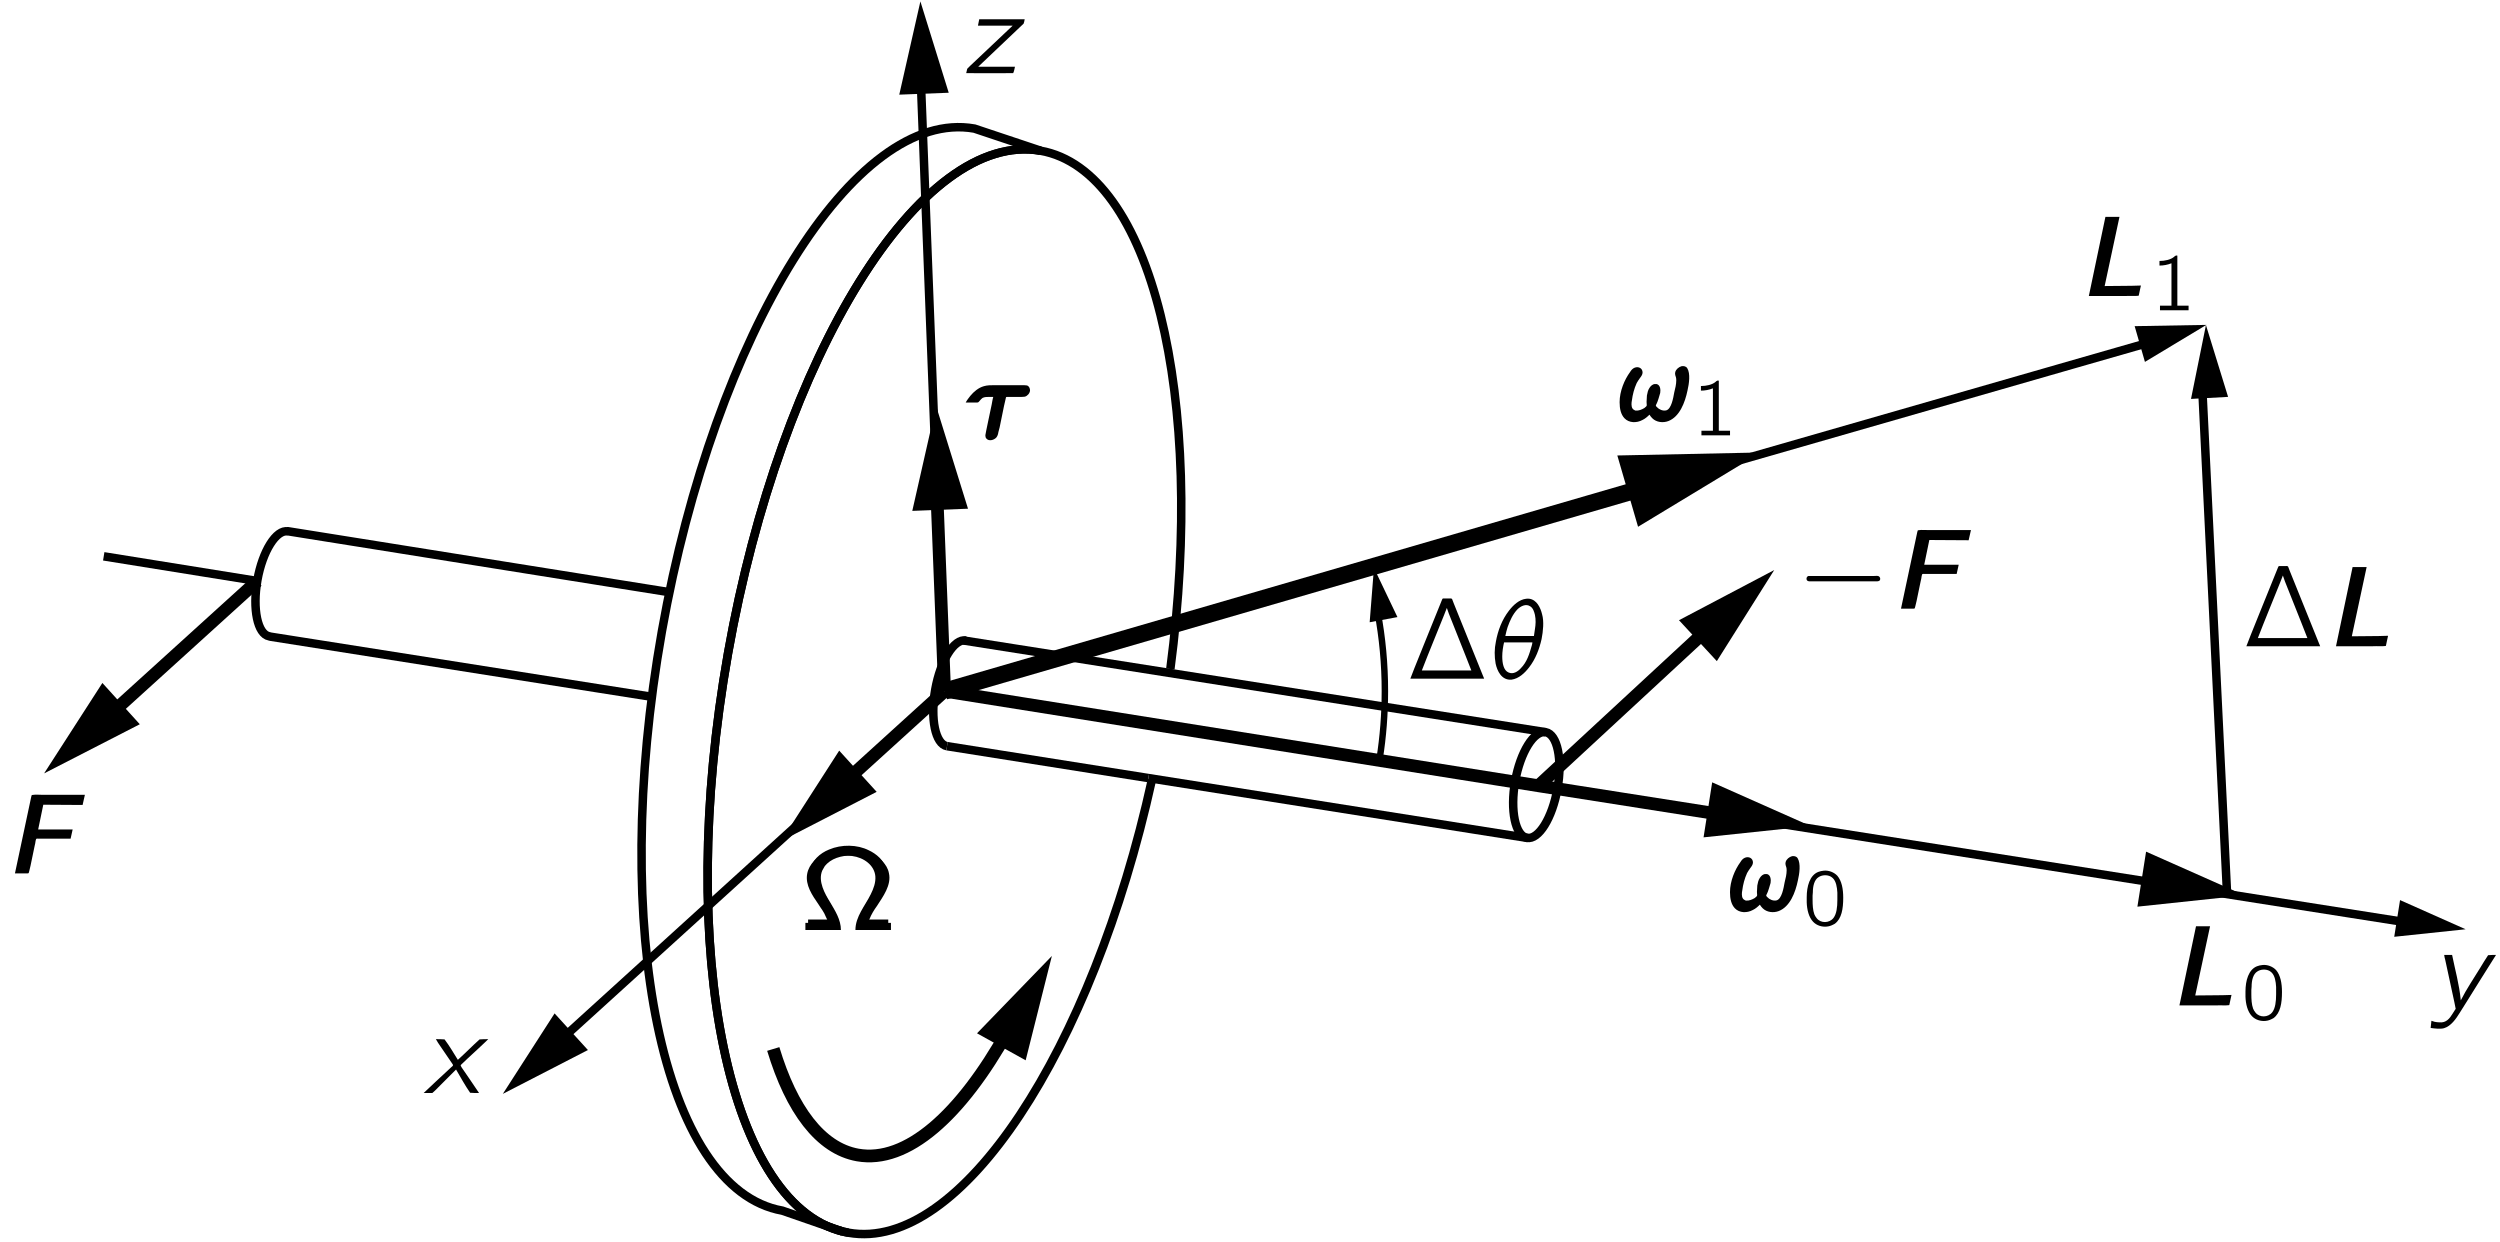 <?xml version="1.0" encoding="UTF-8"?>
<svg xmlns="http://www.w3.org/2000/svg" xmlns:xlink="http://www.w3.org/1999/xlink" width="265.004pt" height="131.636pt" viewBox="0 0 153 76" version="1.1">
<defs>
<g>
<symbol overflow="visible" id="glyph0-0">
<path style="stroke:none;" d=""/>
</symbol>
<symbol overflow="visible" id="glyph0-1">
<path style="stroke:none;" d="M 0.75 -3.297 C 0.828 -3.141 0.922 -3.016 1.016 -2.875 C 1.078 -2.797 1.688 -1.875 1.719 -1.844 C 1.734 -1.812 1.797 -1.75 1.797 -1.703 C 1.797 -1.656 1.719 -1.609 1.688 -1.578 C 1.375 -1.297 0.047 -0.047 0 0 C 0.188 0 0.375 0 0.531 0 L 0.688 -0.141 L 1.984 -1.438 C 2.266 -0.953 2.531 -0.469 2.844 -0.016 C 3.016 0 3.203 0 3.391 0 C 3.297 -0.141 2.359 -1.531 2.328 -1.562 C 2.312 -1.609 2.266 -1.656 2.266 -1.688 C 2.281 -1.734 2.344 -1.781 2.375 -1.812 C 2.484 -1.922 2.594 -2.016 2.703 -2.125 C 2.812 -2.219 3.922 -3.25 3.953 -3.297 C 3.766 -3.297 3.594 -3.297 3.422 -3.281 C 2.969 -2.875 2.547 -2.438 2.094 -2.031 C 1.828 -2.453 1.578 -2.891 1.281 -3.281 C 1.109 -3.297 0.922 -3.297 0.75 -3.297 Z M 0.75 -3.297 "/>
</symbol>
<symbol overflow="visible" id="glyph0-2">
<path style="stroke:none;" d="M 0.812 -3.297 C 0.828 -3.188 0.844 -3.094 0.875 -3 C 1.016 -2.312 1.516 -0.078 1.516 0 C 1.5 0.031 1.328 0.297 1.328 0.297 C 1.156 0.578 0.938 0.875 0.516 0.828 C 0.422 0.828 0.328 0.812 0.234 0.797 C 0.172 0.781 0.094 0.75 0.031 0.734 L -0.016 1.172 C 0.203 1.203 0.578 1.25 0.797 1.188 C 1.234 1.062 1.547 0.594 1.75 0.266 L 2.094 -0.281 C 2.281 -0.594 3.875 -3.125 3.984 -3.297 C 3.812 -3.297 3.641 -3.297 3.5 -3.281 C 3.328 -3.031 3.188 -2.781 3.031 -2.531 C 2.625 -1.859 2.188 -1.234 1.828 -0.516 L 1.828 -0.516 C 1.734 -1.516 1.484 -2.359 1.297 -3.297 L 0.812 -3.297 Z M 0.812 -3.297 "/>
</symbol>
<symbol overflow="visible" id="glyph0-3">
<path style="stroke:none;" d="M 1.016 -3.297 L 0.938 -2.906 L 3.062 -2.906 L 1.047 -1 C 0.797 -0.75 0.516 -0.516 0.281 -0.266 C 0.266 -0.172 0.234 -0.094 0.219 0 C 1.172 0 2.188 0.016 3.094 0 C 3.156 -0.125 3.172 -0.266 3.203 -0.391 L 0.953 -0.391 L 3.734 -3.031 C 3.766 -3.109 3.781 -3.203 3.797 -3.297 L 1.016 -3.297 Z M 1.016 -3.297 "/>
</symbol>
<symbol overflow="visible" id="glyph0-4">
<path style="stroke:none;" d="M 2.25 -4.891 C 1.812 -4.844 1.453 -4.5 1.188 -4.156 C 0.766 -3.609 0.516 -2.953 0.391 -2.266 C 0.297 -1.828 0.297 -1.359 0.375 -0.922 C 0.469 -0.484 0.734 0.109 1.344 0.062 C 1.797 0 2.156 -0.344 2.422 -0.688 C 2.812 -1.188 3.047 -1.797 3.188 -2.422 C 3.281 -2.891 3.344 -3.516 3.219 -3.938 C 3.125 -4.344 2.891 -4.828 2.438 -4.891 C 2.375 -4.891 2.312 -4.906 2.25 -4.891 Z M 2.719 -2.609 L 0.969 -2.609 C 1 -2.797 1.062 -2.984 1.109 -3.156 C 1.25 -3.547 1.422 -3.938 1.703 -4.234 C 1.906 -4.438 2.234 -4.609 2.5 -4.422 C 2.672 -4.312 2.734 -4.094 2.781 -3.906 C 2.844 -3.609 2.828 -3.312 2.781 -3.031 C 2.766 -2.891 2.734 -2.75 2.719 -2.609 Z M 2.625 -2.219 C 2.625 -2.172 2.609 -2.109 2.594 -2.047 C 2.438 -1.5 2.297 -1.016 1.906 -0.625 C 1.734 -0.438 1.453 -0.25 1.172 -0.375 C 0.859 -0.5 0.781 -0.953 0.781 -1.359 C 0.781 -1.656 0.828 -1.938 0.891 -2.219 L 2.625 -2.219 Z M 2.625 -2.219 "/>
</symbol>
<symbol overflow="visible" id="glyph1-0">
<path style="stroke:none;" d=""/>
</symbol>
<symbol overflow="visible" id="glyph1-1">
<path style="stroke:none;" d="M 1.969 -0.391 C 2.016 -0.312 2.078 -0.234 2.141 -0.172 C 2.391 0.078 2.797 0.125 3.125 0 C 3.812 -0.266 4.141 -1.125 4.297 -1.875 C 4.391 -2.281 4.484 -2.906 4.281 -3.234 C 4.203 -3.359 4.062 -3.375 3.938 -3.359 C 3.766 -3.312 3.594 -3.172 3.547 -3 C 3.531 -2.938 3.531 -2.875 3.547 -2.812 C 3.578 -2.703 3.609 -2.656 3.609 -2.5 C 3.609 -2.25 3.547 -2 3.484 -1.75 C 3.422 -1.406 3.312 -0.75 3 -0.656 C 2.781 -0.594 2.531 -0.734 2.453 -0.828 C 2.422 -0.859 2.359 -0.906 2.359 -0.953 C 2.359 -0.969 2.375 -1.016 2.391 -1.031 C 2.484 -1.203 2.578 -1.562 2.625 -1.719 C 2.656 -1.906 2.641 -2.203 2.406 -2.266 C 2.375 -2.266 2.344 -2.266 2.312 -2.266 C 2.172 -2.266 2.047 -2.156 1.969 -2.031 C 1.875 -1.891 1.844 -1.734 1.812 -1.562 C 1.812 -1.469 1.797 -1.375 1.797 -1.281 C 1.797 -1.219 1.781 -1.141 1.797 -1.062 C 1.797 -1.031 1.812 -0.969 1.797 -0.938 C 1.781 -0.891 1.703 -0.844 1.656 -0.797 C 1.5 -0.703 1.312 -0.625 1.125 -0.641 C 1.094 -0.641 1.078 -0.656 1.047 -0.672 C 0.859 -0.75 0.859 -0.984 0.875 -1.156 C 0.875 -1.188 0.891 -1.219 0.891 -1.25 C 0.938 -1.625 1.031 -1.984 1.188 -2.328 C 1.25 -2.438 1.312 -2.531 1.391 -2.641 C 1.453 -2.719 1.547 -2.844 1.547 -2.969 C 1.547 -3.234 1.297 -3.359 1.062 -3.266 C 0.938 -3.219 0.844 -3.109 0.781 -3 C 0.438 -2.531 0.141 -1.828 0.141 -1.156 C 0.141 -0.75 0.219 -0.406 0.438 -0.172 C 0.719 0.125 1.188 0.125 1.531 -0.062 C 1.703 -0.141 1.844 -0.266 1.969 -0.391 Z M 1.969 -0.391 "/>
</symbol>
<symbol overflow="visible" id="glyph1-2">
<path style="stroke:none;" d="M 1.656 -4.844 L 0.641 0 L 2.891 0 C 3.156 -0.016 3.453 0.016 3.688 -0.016 L 3.703 -0.062 C 3.75 -0.266 3.781 -0.453 3.828 -0.641 C 3.094 -0.609 2.344 -0.625 1.609 -0.609 L 2.516 -4.844 L 1.656 -4.844 Z M 1.656 -4.844 "/>
</symbol>
<symbol overflow="visible" id="glyph1-3">
<path style="stroke:none;" d="M 0.188 -2.234 L 0.859 -2.234 C 0.984 -2.234 0.969 -2.266 1.047 -2.344 C 1.094 -2.406 1.156 -2.469 1.219 -2.516 C 1.344 -2.578 1.469 -2.578 1.594 -2.578 L 1.875 -2.578 C 1.828 -2.438 1.812 -2.266 1.781 -2.125 C 1.734 -1.891 1.391 -0.297 1.391 -0.234 C 1.391 -0.156 1.406 -0.078 1.453 -0.031 C 1.609 0.156 1.922 0.062 2.062 -0.094 C 2.141 -0.188 2.172 -0.312 2.188 -0.422 L 2.266 -0.719 L 2.531 -2.016 C 2.547 -2.078 2.641 -2.516 2.656 -2.562 C 2.672 -2.578 2.719 -2.578 2.75 -2.578 L 3.516 -2.578 C 3.609 -2.578 3.719 -2.578 3.812 -2.594 C 3.969 -2.641 4.109 -2.797 4.125 -2.969 C 4.125 -3.094 4.078 -3.234 3.938 -3.281 C 3.844 -3.297 3.719 -3.297 3.609 -3.297 L 1.938 -3.297 C 1.734 -3.297 1.5 -3.297 1.297 -3.234 C 0.969 -3.141 0.688 -2.906 0.469 -2.641 C 0.391 -2.547 0.25 -2.359 0.188 -2.234 Z M 0.188 -2.234 "/>
</symbol>
<symbol overflow="visible" id="glyph1-4">
<path style="stroke:none;" d="M 0.641 0 L 1.406 0 C 1.5 0 1.484 -0.031 1.516 -0.141 C 1.547 -0.25 1.562 -0.359 1.594 -0.469 L 1.844 -1.672 C 1.875 -1.781 1.891 -1.891 1.906 -2 C 1.922 -2.031 1.922 -2.078 1.938 -2.109 C 1.984 -2.141 2.047 -2.125 2.094 -2.125 L 4.047 -2.125 L 4.172 -2.688 L 2.062 -2.688 L 2.375 -4.203 L 4.781 -4.188 L 4.922 -4.812 L 2.516 -4.812 C 2.234 -4.797 1.906 -4.844 1.672 -4.797 L 1.641 -4.703 L 0.641 0 Z M 0.641 0 "/>
</symbol>
<symbol overflow="visible" id="glyph2-0">
<path style="stroke:none;" d=""/>
</symbol>
<symbol overflow="visible" id="glyph2-1">
<path style="stroke:none;" d="M 1.312 -3.344 C 1.188 -3.328 1.078 -3.312 0.969 -3.266 C 0.453 -3.062 0.266 -2.391 0.266 -1.719 C 0.266 -1.609 0.266 -1.516 0.266 -1.406 C 0.281 -0.953 0.391 -0.5 0.656 -0.219 C 0.875 0.016 1.203 0.109 1.5 0.078 C 1.688 0.062 1.844 -0.016 1.984 -0.094 C 2.406 -0.406 2.5 -1.016 2.5 -1.688 C 2.5 -2.234 2.406 -2.719 2.141 -3.031 C 1.938 -3.25 1.609 -3.375 1.312 -3.344 Z M 1.734 -2.984 C 1.781 -2.953 1.828 -2.922 1.875 -2.875 C 2.062 -2.688 2.125 -2.328 2.141 -2 C 2.141 -1.938 2.141 -1.875 2.141 -1.797 L 2.141 -1.547 C 2.141 -1.109 2.094 -0.703 1.906 -0.453 C 1.656 -0.125 1.125 -0.109 0.875 -0.438 C 0.812 -0.516 0.766 -0.594 0.734 -0.672 C 0.641 -0.922 0.625 -1.25 0.625 -1.562 L 0.625 -1.812 C 0.625 -1.891 0.641 -1.938 0.641 -2.016 C 0.641 -2.406 0.734 -2.797 1 -2.953 C 1.188 -3.078 1.5 -3.109 1.734 -2.984 Z M 1.734 -2.984 "/>
</symbol>
<symbol overflow="visible" id="glyph2-2">
<path style="stroke:none;" d="M 0.547 -3.016 L 0.547 -2.734 C 0.797 -2.734 1.047 -2.781 1.281 -2.875 L 1.281 -0.281 L 0.578 -0.281 L 0.578 0 L 2.328 0 L 2.328 -0.281 L 1.641 -0.281 L 1.641 -3.344 C 1.609 -3.344 1.562 -3.359 1.547 -3.344 C 1.5 -3.328 1.469 -3.297 1.438 -3.266 C 1.234 -3.094 0.875 -3.016 0.547 -3.016 Z M 0.547 -3.016 "/>
</symbol>
<symbol overflow="visible" id="glyph3-0">
<path style="stroke:none;" d=""/>
</symbol>
<symbol overflow="visible" id="glyph3-1">
<path style="stroke:none;" d="M 0.328 0 L 4.844 0 C 4.828 -0.062 4.797 -0.109 4.781 -0.156 L 2.984 -4.609 L 2.906 -4.812 C 2.891 -4.844 2.891 -4.875 2.859 -4.891 C 2.828 -4.922 2.75 -4.906 2.719 -4.906 L 2.453 -4.906 C 2.422 -4.906 2.375 -4.906 2.328 -4.906 C 2.297 -4.906 2.281 -4.859 2.266 -4.828 C 1.859 -3.812 0.344 -0.094 0.328 0 Z M 2.562 -4.328 L 2.688 -3.969 L 3.688 -1.453 C 3.812 -1.141 3.938 -0.828 4.062 -0.5 L 1.031 -0.5 C 1.469 -1.641 1.938 -2.75 2.391 -3.891 C 2.453 -4.031 2.5 -4.188 2.562 -4.328 Z M 2.562 -4.328 "/>
</symbol>
<symbol overflow="visible" id="glyph3-2">
<path style="stroke:none;" d="M 1.734 -0.438 L 0.344 -0.438 L 0.344 0 L 2.188 0 C 2.188 -0.641 1.828 -1.188 1.516 -1.719 C 1.219 -2.203 0.766 -2.984 1.047 -3.641 C 1.094 -3.734 1.141 -3.812 1.188 -3.891 C 1.562 -4.391 2.234 -4.562 2.828 -4.562 C 2.953 -4.562 3.078 -4.547 3.203 -4.531 C 3.922 -4.438 4.562 -3.969 4.625 -3.297 C 4.656 -2.906 4.516 -2.531 4.344 -2.188 C 4 -1.484 3.406 -0.828 3.406 0 L 5.25 0 L 5.25 -0.438 L 3.844 -0.438 C 3.875 -0.516 3.891 -0.594 3.938 -0.672 C 4.047 -0.953 4.219 -1.234 4.391 -1.469 C 4.75 -2.031 5.297 -2.75 5.125 -3.484 C 5.016 -4.062 4.5 -4.469 4.062 -4.672 C 3.359 -5.031 2.391 -5.047 1.625 -4.719 C 1.078 -4.5 0.562 -4.047 0.453 -3.438 C 0.328 -2.75 0.766 -2.125 1.141 -1.578 C 1.312 -1.297 1.469 -1.141 1.609 -0.781 C 1.672 -0.672 1.703 -0.547 1.734 -0.438 Z M 1.734 -0.438 "/>
</symbol>
<symbol overflow="visible" id="glyph4-0">
<path style="stroke:none;" d=""/>
</symbol>
<symbol overflow="visible" id="glyph4-1">
<path style="stroke:none;" d="M 0.734 -2 C 0.594 -1.953 0.578 -1.734 0.719 -1.688 C 0.766 -1.672 0.812 -1.672 0.844 -1.672 L 4.781 -1.672 C 4.875 -1.672 5.016 -1.656 5.094 -1.719 C 5.172 -1.812 5.125 -1.969 5 -2 C 4.922 -2.016 4.828 -2 4.734 -2 L 0.859 -2 C 0.828 -2 0.781 -2 0.734 -2 Z M 0.734 -2 "/>
</symbol>
</g>
<clipPath id="clip1">
  <path d="M -229 667 L 383 667 L 383 -125 L -229 -125 L -229 667 Z M -229 667 "/>
</clipPath>
<clipPath id="clip2">
  <path d="M 1.652 75.965 L 151.891 75.965 L 151.891 -0.199 L 1.652 -0.199 L 1.652 75.965 Z M 1.652 75.965 "/>
</clipPath>
<clipPath id="clip3">
  <path d="M 2.699 75.965 L 151.891 75.965 L 151.891 -0.199 L 2.699 -0.199 L 2.699 75.965 Z M 2.699 75.965 "/>
</clipPath>
<clipPath id="clip4">
  <path d="M -229 667 L 383 667 L 383 -125 L -229 -125 L -229 667 Z M -229 667 "/>
</clipPath>
</defs>
<g id="surface0">
<g clip-path="url(#clip1)" clip-rule="nonzero">
<g clip-path="url(#clip2)" clip-rule="nonzero">
<g clip-path="url(#clip3)" clip-rule="nonzero">
<path style="fill:none;stroke-width:5;stroke-linecap:butt;stroke-linejoin:miter;stroke:rgb(0%,0%,0%);stroke-opacity:1;stroke-miterlimit:4;" d="M 661.942 271.467 C 626.859 112.343 549.244 -6.682 483.385 4.999 C 413.034 17.505 381.321 170.114 412.51 345.975 C 443.735 521.798 526.031 654.227 596.382 641.722 " transform="matrix(0.104,0,0,-0.104,1.654,75.963)"/>
<path style="fill:none;stroke-width:5;stroke-linecap:butt;stroke-linejoin:miter;stroke:rgb(0%,0%,0%);stroke-opacity:1;stroke-miterlimit:4;" d="M 483.385 4.999 C 413.034 17.505 381.321 170.114 412.51 345.975 C 443.735 521.798 526.031 654.227 596.382 641.722 C 661.867 630.115 693.879 496.975 672.8 336.727 " transform="matrix(0.104,0,0,-0.104,1.654,75.963)"/>
<path style="fill:none;stroke-width:7.5;stroke-linecap:butt;stroke-linejoin:miter;stroke:rgb(0%,0%,0%);stroke-opacity:1;stroke-miterlimit:4;" d="M 577.1 123.688 C 549.506 74.078 517.681 45.623 488.814 50.752 C 466.799 54.684 449.876 77.56 439.13 113.129 " transform="matrix(0.104,0,0,-0.104,1.654,75.963)"/>
<path style=" stroke:none;fill-rule:nonzero;fill:rgb(0%,0%,0%);fill-opacity:1;" d="M 62.77 64.891 L 64.375 58.504 L 59.793 63.238 L 62.77 64.891 "/>
<path style="fill:none;stroke-width:5;stroke-linecap:butt;stroke-linejoin:miter;stroke:rgb(0%,0%,0%);stroke-opacity:1;stroke-miterlimit:4;" d="M 541.382 291.311 C 534.53 292.509 531.422 307.448 534.455 324.596 C 537.525 341.782 545.575 354.699 552.427 353.501 " transform="matrix(0.104,0,0,-0.104,1.654,75.963)"/>
<path style="fill:none;stroke-width:5;stroke-linecap:butt;stroke-linejoin:miter;stroke:rgb(0%,0%,0%);stroke-opacity:1;stroke-miterlimit:4;" d="M 900.591 266.226 C 897.521 249.04 889.508 236.123 882.657 237.359 C 875.768 238.557 872.66 253.458 875.693 270.644 C 878.763 287.829 886.813 300.746 893.664 299.548 C 900.553 298.313 903.661 283.411 900.591 266.226 L 900.591 266.226 Z M 900.591 266.226 " transform="matrix(0.104,0,0,-0.104,1.654,75.963)"/>
<path style="fill:none;stroke-width:5;stroke-linecap:butt;stroke-linejoin:miter;stroke:rgb(0%,0%,0%);stroke-opacity:1;stroke-miterlimit:4;" d="M 596.382 641.759 L 557.481 654.751 C 487.13 667.219 404.834 534.79 373.608 358.967 C 342.42 183.106 374.132 30.497 444.484 17.991 L 479.903 5.711 " transform="matrix(0.104,0,0,-0.104,1.654,75.963)"/>
<path style="fill:none;stroke-width:5;stroke-linecap:butt;stroke-linejoin:round;stroke:rgb(0%,0%,0%);stroke-opacity:1;stroke-miterlimit:4;" d="M 551.191 353.501 L 893.664 299.548 " transform="matrix(0.104,0,0,-0.104,1.654,75.963)"/>
<path style="fill:none;stroke-width:5;stroke-linecap:butt;stroke-linejoin:round;stroke:rgb(0%,0%,0%);stroke-opacity:1;stroke-miterlimit:4;" d="M 368.778 320.178 L 143.346 355.747 L 142.522 355.972 C 135.67 357.207 132.563 371.997 135.558 389.032 C 138.591 406.105 146.641 418.948 153.492 417.712 L 153.38 417.824 L 379.973 381.619 " transform="matrix(0.104,0,0,-0.104,1.654,75.963)"/>
<path style="fill:none;stroke-width:5;stroke-linecap:butt;stroke-linejoin:round;stroke:rgb(0%,0%,0%);stroke-opacity:1;stroke-miterlimit:4;" d="M 659.882 272.553 L 541.382 291.311 " transform="matrix(0.104,0,0,-0.104,1.654,75.963)"/>
<path style="fill:none;stroke-width:5;stroke-linecap:butt;stroke-linejoin:round;stroke:rgb(0%,0%,0%);stroke-opacity:1;stroke-miterlimit:4;" d="M 883.293 237.246 L 659.882 272.553 " transform="matrix(0.104,0,0,-0.104,1.654,75.963)"/>
<path style="fill:none;stroke-width:5;stroke-linecap:butt;stroke-linejoin:miter;stroke:rgb(0%,0%,0%);stroke-opacity:1;stroke-miterlimit:4;" d="M 535.391 440.214 L 525.956 683.019 " transform="matrix(0.104,0,0,-0.104,1.654,75.963)"/>
<path style=" stroke:none;fill-rule:nonzero;fill:rgb(0%,0%,0%);fill-opacity:1;" d="M 58.062 5.676 L 56.328 0.086 L 55.035 5.793 L 58.062 5.676 "/>
<path style="fill:none;stroke-width:7.5;stroke-linecap:butt;stroke-linejoin:miter;stroke:rgb(0%,0%,0%);stroke-opacity:1;stroke-miterlimit:4;" d="M 539.959 323.698 L 535.391 440.214 " transform="matrix(0.104,0,0,-0.104,1.654,75.963)"/>
<path style=" stroke:none;fill-rule:nonzero;fill:rgb(0%,0%,0%);fill-opacity:1;" d="M 59.242 31.133 L 57.289 24.844 L 55.832 31.266 L 59.242 31.133 "/>
<path style="fill:none;stroke-width:5;stroke-linecap:butt;stroke-linejoin:miter;stroke:rgb(0%,0%,0%);stroke-opacity:1;stroke-miterlimit:4;" d="M 479.042 268.36 L 311.793 116.387 " transform="matrix(0.104,0,0,-0.104,1.654,75.963)"/>
<path style=" stroke:none;fill-rule:nonzero;fill:rgb(0%,0%,0%);fill-opacity:1;" d="M 33.941 62.02 L 30.773 66.945 L 35.98 64.262 L 33.941 62.02 "/>
<path style="fill:none;stroke-width:7.5;stroke-linecap:butt;stroke-linejoin:miter;stroke:rgb(0%,0%,0%);stroke-opacity:1;stroke-miterlimit:4;" d="M 539.959 323.698 L 479.042 268.36 " transform="matrix(0.104,0,0,-0.104,1.654,75.963)"/>
<path style=" stroke:none;fill-rule:nonzero;fill:rgb(0%,0%,0%);fill-opacity:1;" d="M 51.359 45.938 L 47.797 51.477 L 53.652 48.461 L 51.359 45.938 "/>
<path style="fill:none;stroke-width:10;stroke-linecap:butt;stroke-linejoin:miter;stroke:rgb(0%,0%,0%);stroke-opacity:1;stroke-miterlimit:4;" d="M 953.27 443.883 L 539.959 323.698 " transform="matrix(0.104,0,0,-0.104,1.654,75.963)"/>
<path style=" stroke:none;fill-rule:nonzero;fill:rgb(0%,0%,0%);fill-opacity:1;" d="M 100.25 32.238 L 107.762 27.691 L 98.98 27.875 L 100.25 32.242 "/>
<path style="fill:none;stroke-width:5;stroke-linecap:butt;stroke-linejoin:miter;stroke:rgb(0%,0%,0%);stroke-opacity:1;stroke-miterlimit:4;" d="M 1246.546 528.201 L 1204.687 516.182 L 1188.812 511.614 L 953.27 443.883 " transform="matrix(0.104,0,0,-0.104,1.654,75.963)"/>
<path style=" stroke:none;fill-rule:nonzero;fill:rgb(0%,0%,0%);fill-opacity:1;" d="M 131.27 22.148 L 135.031 19.883 L 130.641 19.961 L 131.27 22.148 "/>
<path style="fill:none;stroke-width:5;stroke-linecap:butt;stroke-linejoin:miter;stroke:rgb(0%,0%,0%);stroke-opacity:1;stroke-miterlimit:4;" d="M 996.964 251.099 L 1397.621 188.049 " transform="matrix(0.104,0,0,-0.104,1.654,75.963)"/>
<path style=" stroke:none;fill-rule:nonzero;fill:rgb(0%,0%,0%);fill-opacity:1;" d="M 146.527 57.332 L 150.895 56.871 L 146.883 55.086 L 146.527 57.332 "/>
<path style="fill:none;stroke-width:7.5;stroke-linecap:butt;stroke-linejoin:miter;stroke:rgb(0%,0%,0%);stroke-opacity:1;stroke-miterlimit:4;" d="M 539.959 323.698 L 889.396 268.023 L 996.964 251.099 " transform="matrix(0.104,0,0,-0.104,1.654,75.963)"/>
<path style=" stroke:none;fill-rule:nonzero;fill:rgb(0%,0%,0%);fill-opacity:1;" d="M 104.258 51.246 L 110.809 50.555 L 104.785 47.879 L 104.258 51.246 "/>
<path style=" stroke:none;fill-rule:nonzero;fill:rgb(0%,0%,0%);fill-opacity:1;" d="M 130.809 55.488 L 137.359 54.793 L 131.34 52.121 L 130.809 55.488 "/>
<path style="fill:none;stroke-width:5;stroke-linecap:butt;stroke-linejoin:miter;stroke:rgb(0%,0%,0%);stroke-opacity:1;stroke-miterlimit:4;" d="M 45.138 403.035 L 135.483 388.508 " transform="matrix(0.104,0,0,-0.104,1.654,75.963)"/>
<path style="fill:none;stroke-width:7.5;stroke-linecap:butt;stroke-linejoin:miter;stroke:rgb(0%,0%,0%);stroke-opacity:1;stroke-miterlimit:4;" d="M 988.465 359.716 L 889.396 268.023 " transform="matrix(0.104,0,0,-0.104,1.654,75.963)"/>
<path style=" stroke:none;fill-rule:nonzero;fill:rgb(0%,0%,0%);fill-opacity:1;" d="M 105.07 40.461 L 108.582 34.887 L 102.754 37.957 L 105.07 40.461 "/>
<path style="fill:none;stroke-width:7.5;stroke-linecap:butt;stroke-linejoin:miter;stroke:rgb(0%,0%,0%);stroke-opacity:1;stroke-miterlimit:4;" d="M 135.483 388.508 L 46.785 308.047 " transform="matrix(0.104,0,0,-0.104,1.654,75.963)"/>
<path style=" stroke:none;fill-rule:nonzero;fill:rgb(0%,0%,0%);fill-opacity:1;" d="M 6.266 41.797 L 2.699 47.332 L 8.555 44.324 L 6.266 41.797 "/>
<path style="fill:none;stroke-width:5;stroke-linecap:butt;stroke-linejoin:miter;stroke:rgb(0%,0%,0%);stroke-opacity:1;stroke-miterlimit:4;" d="M 1294.546 206.32 L 1280.018 502.516 " transform="matrix(0.104,0,0,-0.104,1.654,75.963)"/>
<path style=" stroke:none;fill-rule:nonzero;fill:rgb(0%,0%,0%);fill-opacity:1;" d="M 136.359 24.289 L 135.004 19.895 L 134.09 24.414 L 136.359 24.289 "/>
<path style="fill:none;stroke-width:3.8;stroke-linecap:butt;stroke-linejoin:miter;stroke:rgb(0%,0%,0%);stroke-opacity:1;stroke-miterlimit:4;" d="M 794.783 370.162 C 797.591 355.111 799.051 339.573 799.051 323.735 C 799.051 310.181 798.002 296.852 795.943 283.86 " transform="matrix(0.104,0,0,-0.104,1.654,75.963)"/>
<path style=" stroke:none;fill-rule:nonzero;fill:rgb(0%,0%,0%);fill-opacity:1;" d="M 85.523 37.766 L 84.086 34.754 L 83.824 38.082 L 85.523 37.766 "/>
</g>
</g>
</g>
<g clip-path="url(#clip4)" clip-rule="nonzero">
<g style="fill:rgb(0%,0%,0%);fill-opacity:1;">
  <use xlink:href="#glyph0-1" x="25.927" y="66.893"/>
</g>
<g style="fill:rgb(0%,0%,0%);fill-opacity:1;">
  <use xlink:href="#glyph0-2" x="148.772" y="61.739"/>
</g>
<g style="fill:rgb(0%,0%,0%);fill-opacity:1;">
  <use xlink:href="#glyph0-3" x="58.913" y="4.476"/>
</g>
<g style="fill:rgb(0%,0%,0%);fill-opacity:1;">
  <use xlink:href="#glyph1-1" x="105.734" y="55.757"/>
</g>
<g style="fill:rgb(0%,0%,0%);fill-opacity:1;">
  <use xlink:href="#glyph2-1" x="110.305" y="56.629"/>
</g>
<g style="fill:rgb(0%,0%,0%);fill-opacity:1;">
  <use xlink:href="#glyph1-2" x="132.74" y="61.531"/>
</g>
<g style="fill:rgb(0%,0%,0%);fill-opacity:1;">
  <use xlink:href="#glyph2-1" x="137.157" y="62.402"/>
</g>
<g style="fill:rgb(0%,0%,0%);fill-opacity:1;">
  <use xlink:href="#glyph1-1" x="98.979" y="25.769"/>
</g>
<g style="fill:rgb(0%,0%,0%);fill-opacity:1;">
  <use xlink:href="#glyph2-2" x="103.55" y="26.641"/>
</g>
<g style="fill:rgb(0%,0%,0%);fill-opacity:1;">
  <use xlink:href="#glyph1-2" x="127.196" y="18.115"/>
</g>
<g style="fill:rgb(0%,0%,0%);fill-opacity:1;">
  <use xlink:href="#glyph2-2" x="131.613" y="18.987"/>
</g>
<g style="fill:rgb(0%,0%,0%);fill-opacity:1;">
  <use xlink:href="#glyph3-1" x="137.15" y="39.55"/>
</g>
<g style="fill:rgb(0%,0%,0%);fill-opacity:1;">
  <use xlink:href="#glyph1-2" x="142.322" y="39.55"/>
</g>
<g style="fill:rgb(0%,0%,0%);fill-opacity:1;">
  <use xlink:href="#glyph3-1" x="85.985" y="41.534"/>
</g>
<g style="fill:rgb(0%,0%,0%);fill-opacity:1;">
  <use xlink:href="#glyph0-4" x="91.157" y="41.534"/>
</g>
<g style="fill:rgb(0%,0%,0%);fill-opacity:1;">
  <use xlink:href="#glyph3-2" x="48.946" y="56.918"/>
</g>
<g style="fill:rgb(0%,0%,0%);fill-opacity:1;">
  <use xlink:href="#glyph3-2" x="49.111" y="56.712"/>
</g>
<g style="fill:rgb(0%,0%,0%);fill-opacity:1;">
  <use xlink:href="#glyph3-2" x="49.276" y="56.918"/>
</g>
<g style="fill:rgb(0%,0%,0%);fill-opacity:1;">
  <use xlink:href="#glyph1-3" x="58.913" y="26.87"/>
</g>
<g style="fill:rgb(0%,0%,0%);fill-opacity:1;">
  <use xlink:href="#glyph1-4" x="0.274" y="53.452"/>
</g>
<g style="fill:rgb(0%,0%,0%);fill-opacity:1;">
  <use xlink:href="#glyph4-1" x="109.937" y="37.251"/>
</g>
<g style="fill:rgb(0%,0%,0%);fill-opacity:1;">
  <use xlink:href="#glyph1-4" x="115.7" y="37.251"/>
</g>
</g>
</g>
</svg>
